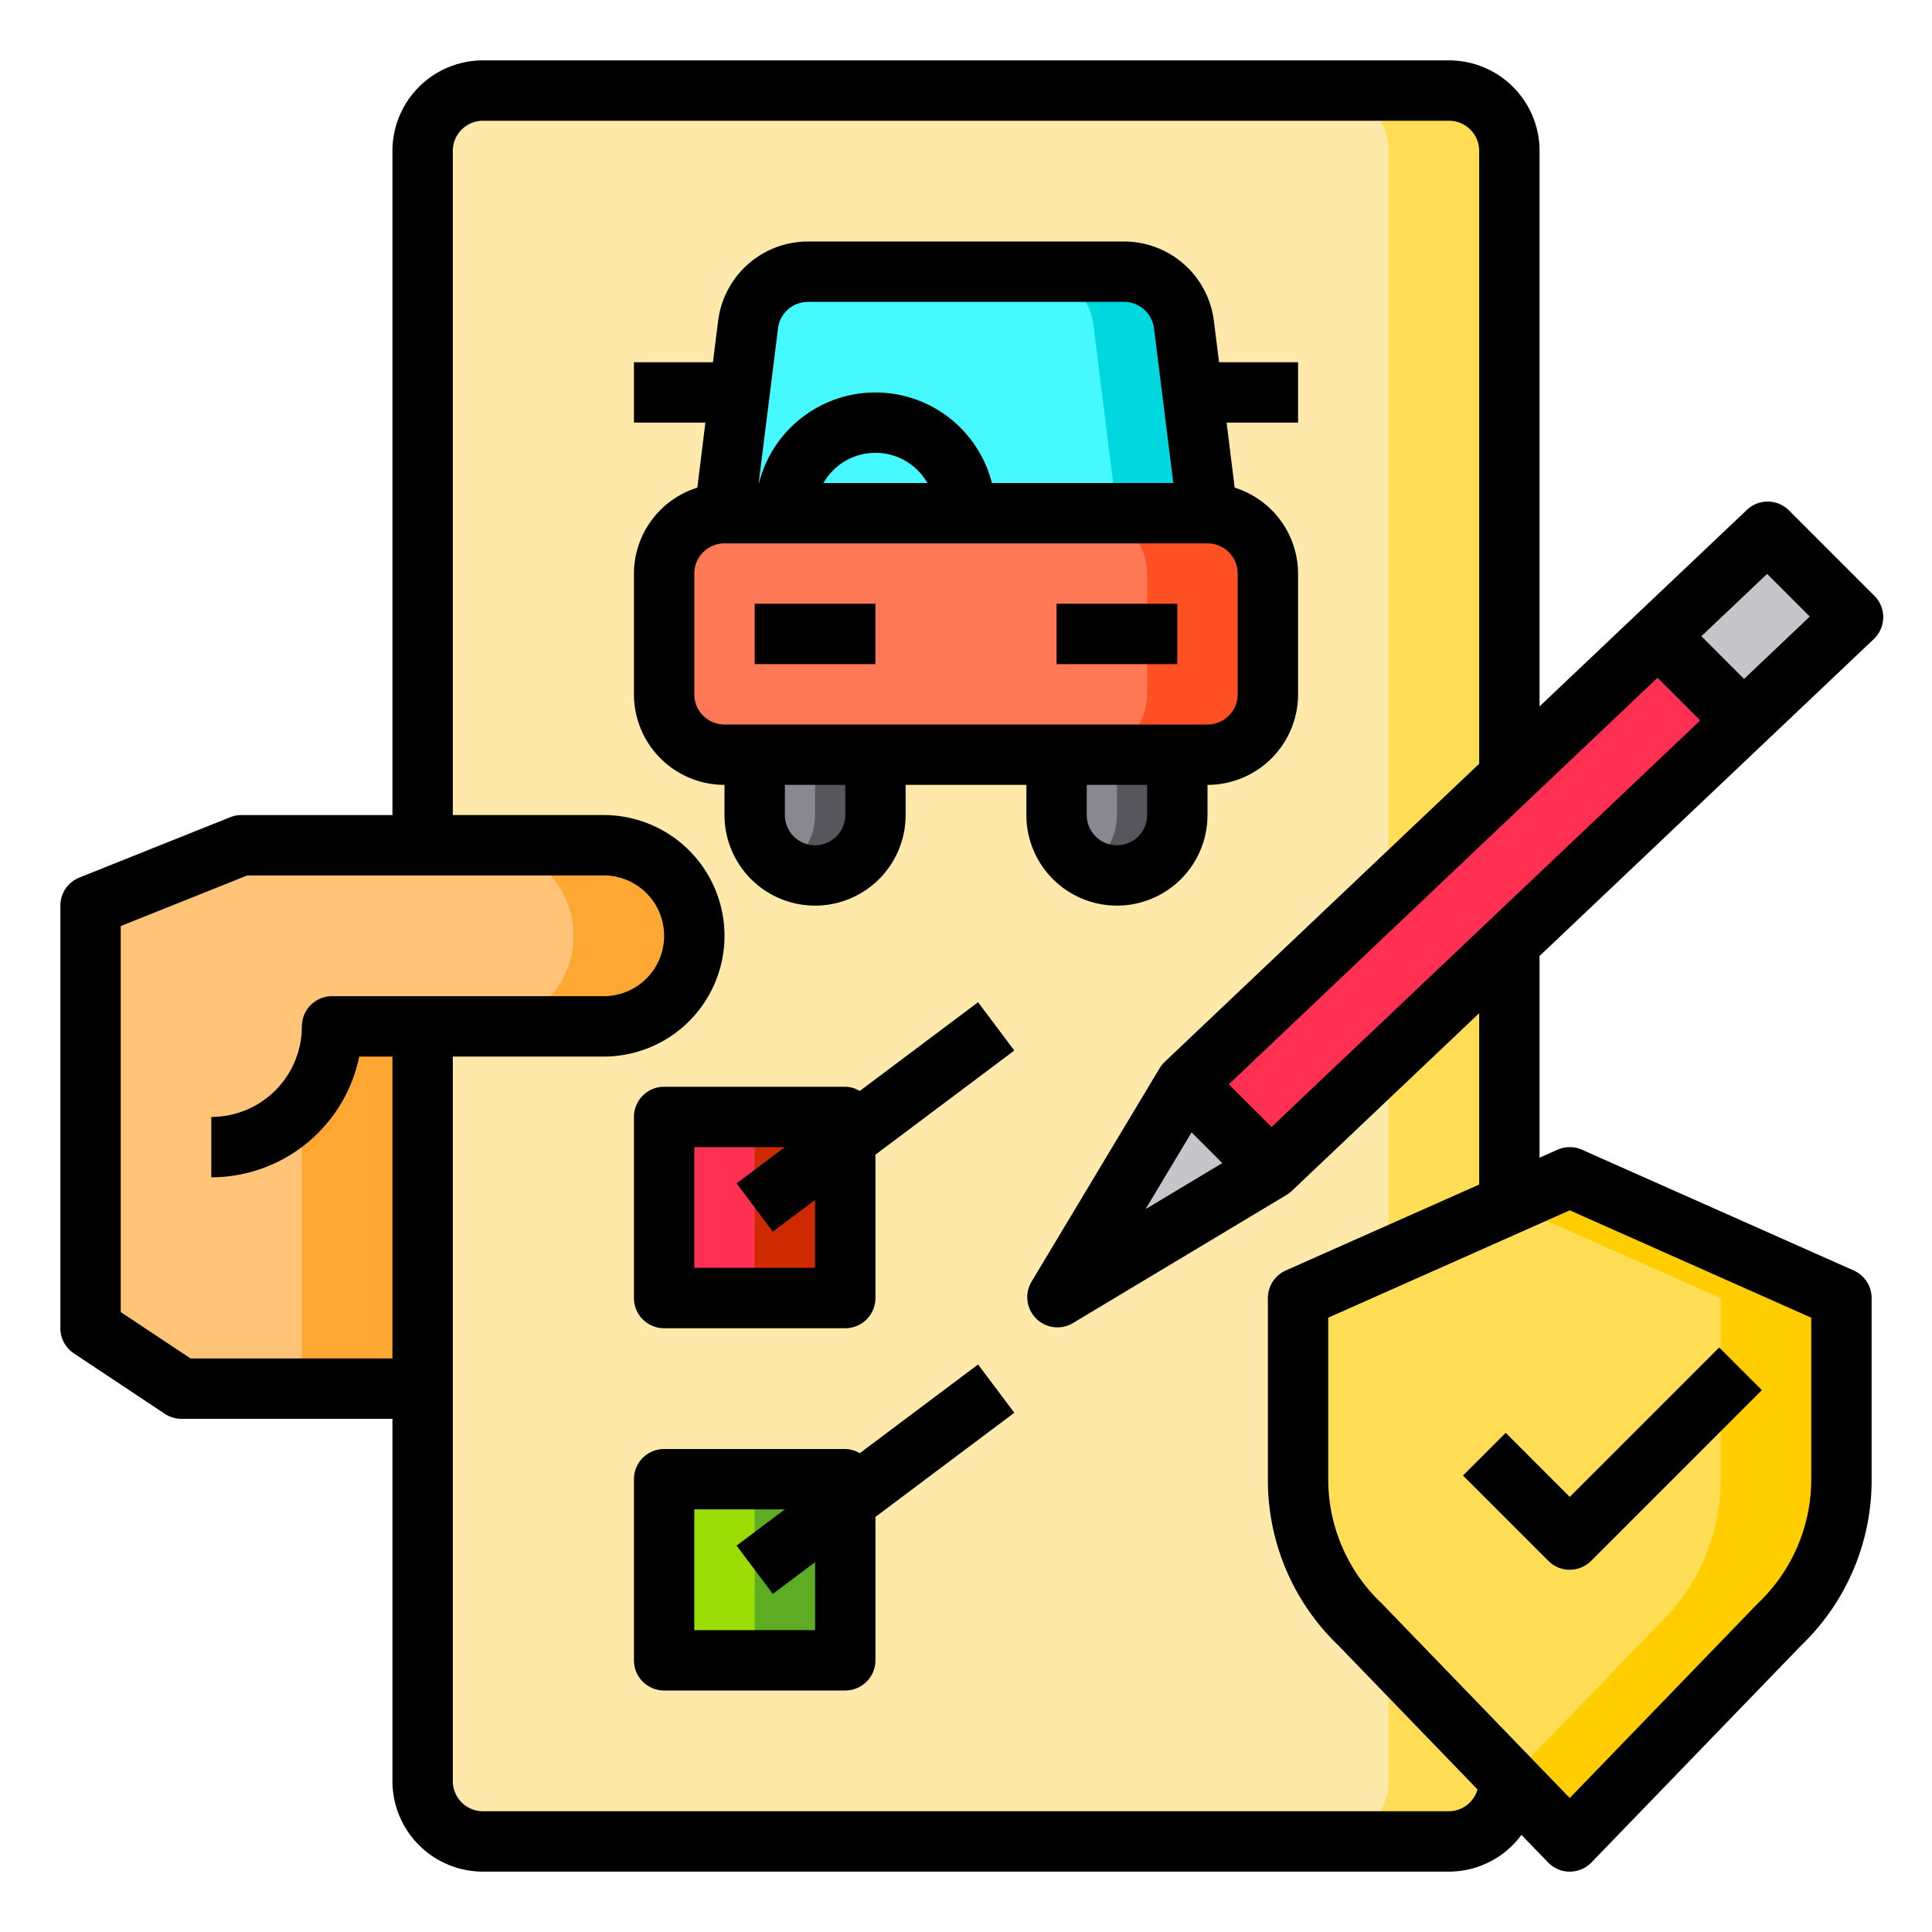 <svg height="512" viewBox="0 0 64 64" width="512" xmlns="http://www.w3.org/2000/svg"><rect fill="#fee9ab" height="58" rx="2" width="36" x="14" y="3"/><path d="m50 5v54a2.006 2.006 0 0 1 -2 2h-4a2.006 2.006 0 0 0 2-2v-54a2.006 2.006 0 0 0 -2-2h4a2.006 2.006 0 0 1 2 2z" fill="#ffde55"/><path d="m61.38 20.44-3.63 3.44-2.82-2.82 3.63-3.44z" fill="#c6c5ca"/><path d="m61 43v6a6.641 6.641 0 0 1 -2.05 4.81l-6.95 7.19-2-2.07-4.95-5.12a6.641 6.641 0 0 1 -2.05-4.81v-6l9-4z" fill="#ffde55"/><path d="m42.1 38.73-2.83-2.83 15.66-14.84 2.82 2.82z" fill="#ff3051"/><path d="m42.1 38.73-7.07 4.24 4.24-7.07z" fill="#c6c5ca"/><rect fill="#ff7956" height="8" rx="2" width="20" x="22" y="17"/><path d="m42 19v4a2.006 2.006 0 0 1 -2 2h-4a2.006 2.006 0 0 0 2-2v-4a2.006 2.006 0 0 0 -2-2h4a2.006 2.006 0 0 1 2 2z" fill="#ff5023"/><path d="m39.5 13 .5 4h-8a3 3 0 0 0 -6 0h-2l.5-4 .28-2.25a2.007 2.007 0 0 1 1.99-1.75h10.46a2.007 2.007 0 0 1 1.99 1.75z" fill="#46f8ff"/><path d="m40 17h-3l-.5-4-.28-2.25a2.007 2.007 0 0 0 -1.99-1.75h3a2.007 2.007 0 0 1 1.99 1.75l.28 2.25z" fill="#00d7df"/><path d="m39 25v2a2.006 2.006 0 0 1 -2 2 2.015 2.015 0 0 1 -2-2v-2z" fill="#898890"/><path d="m32 17h-6a3 3 0 0 1 6 0z" fill="#46f8ff"/><path d="m29 25v2a2.006 2.006 0 0 1 -2 2 2.015 2.015 0 0 1 -2-2v-2z" fill="#898890"/><path d="m39 25v2a2 2 0 0 1 -3 1.73 2 2 0 0 0 1-1.73v-2z" fill="#57565c"/><path d="m29 25v2a2 2 0 0 1 -3 1.73 2 2 0 0 0 1-1.73v-2z" fill="#57565c"/><path d="m22 49h6v6h-6z" fill="#9cdd05"/><path d="m25 49h3v6h-3z" fill="#5eac24"/><path d="m22 37h6v6h-6z" fill="#ff3051"/><path d="m25 37h3v6h-3z" fill="#cd2a00"/><path d="m23 31a3 3 0 0 1 -3 3h-6v12h-7.99l-3.01-2v-14l5-2h12a3 3 0 0 1 3 3z" fill="#ffc477"/><path d="m10 34h4v12h-4z" fill="#ffa733"/><path d="m23 31a3 3 0 0 1 -3 3h-4a3 3 0 0 0 0-6h4a3 3 0 0 1 3 3z" fill="#ffa733"/><path d="m61 43v6a6.641 6.641 0 0 1 -2.05 4.81l-5.02 5.19-1.93 2-1.72-1.78-.28-.29 4.95-5.12a6.641 6.641 0 0 0 2.05-4.81v-6l-7-3.11 2-.89z" fill="#ffcd00"/><path d="m25 20h4v2h-4z"/><path d="m35 20h4v2h-4z"/><path d="m37 30a3 3 0 0 0 3-3v-1a3 3 0 0 0 3-3v-4a2.993 2.993 0 0 0 -2.1-2.846l-.267-2.154h2.367v-2h-2.617l-.172-1.372a3 3 0 0 0 -2.977-2.628h-10.468a3 3 0 0 0 -2.977 2.628l-.172 1.372h-2.617v2h2.367l-.267 2.154a2.993 2.993 0 0 0 -2.1 2.846v4a3 3 0 0 0 3 3v1a3 3 0 0 0 6 0v-1h4v1a3 3 0 0 0 3 3zm1-3a1 1 0 0 1 -2 0v-1h2zm-11.234-17h10.468a1 1 0 0 1 .993.876l.64 5.124h-6.009a3.981 3.981 0 0 0 -7.716 0h-.009l.64-5.124a1 1 0 0 1 .993-.876zm3.956 6h-3.444a1.983 1.983 0 0 1 3.444 0zm-7.722 7v-4a1 1 0 0 1 1-1h16a1 1 0 0 1 1 1v4a1 1 0 0 1 -1 1h-16a1 1 0 0 1 -1-1zm5 4a1 1 0 0 1 -2 0v-1h2z"/><path d="m28.48 36.14a.971.971 0 0 0 -.48-.14h-6a1 1 0 0 0 -1 1v6a1 1 0 0 0 1 1h6a1 1 0 0 0 1-1v-4.75l4.6-3.45-1.2-1.6zm-1.48 5.86h-4v-4h3l-1.6 1.2 1.2 1.6 1.4-1.05z"/><path d="m32.4 45.2-3.92 2.94a.971.971 0 0 0 -.48-.14h-6a1 1 0 0 0 -1 1v6a1 1 0 0 0 1 1h6a1 1 0 0 0 1-1v-4.75l4.6-3.45zm-5.4 8.8h-4v-4h3l-1.6 1.2 1.2 1.6 1.4-1.05z"/><path d="m62.073 21.169a1 1 0 0 0 .019-1.432l-2.829-2.829a1 1 0 0 0 -1.395-.018l-6.868 6.51v-18.4a3 3 0 0 0 -3-3h-32a3 3 0 0 0 -3 3v22h-5a1.012 1.012 0 0 0 -.372.071l-5 2a1 1 0 0 0 -.628.929v14a1 1 0 0 0 .447.833l3.01 2a1 1 0 0 0 .553.167h6.99v12a3 3 0 0 0 3 3h32a2.989 2.989 0 0 0 2.4-1.217l.882.912a1 1 0 0 0 1.438 0l6.939-7.18a7.584 7.584 0 0 0 2.341-5.515v-6a1 1 0 0 0 -.594-.914l-9-4a1 1 0 0 0 -.812 0l-.594.264v-6.682zm-22.6 16.343 1.017 1.017-2.543 1.526zm2.648-.18-1.414-1.413 14.2-13.467 1.414 1.414zm16.417-18.321 1.414 1.414-2.178 2.065-1.414-1.414zm-52.226 25.989-2.312-1.536v-12.787l4.192-1.677h11.808a2 2 0 0 1 0 4h-9a1 1 0 0 0 -1 1 3 3 0 0 1 -3 3v2a5.008 5.008 0 0 0 4.9-4h1.1v10zm45.688-4.906 8 3.556v5.35a5.66 5.66 0 0 1 -1.769 4.113l-6.231 6.448-6.231-6.448-.012-.012a5.648 5.648 0 0 1 -1.757-4.101v-5.35zm-3-.855-6.406 2.847a1 1 0 0 0 -.594.914v6a7.58 7.58 0 0 0 2.336 5.508l4.608 4.769a.989.989 0 0 1 -.944.723h-32a1 1 0 0 1 -1-1v-24h5a4 4 0 0 0 0-8h-5v-22a1 1 0 0 1 1-1h32a1 1 0 0 1 1 1v20.3l-10.416 9.874a.956.956 0 0 0 -.169.211l-4.243 7.071a1 1 0 0 0 1.372 1.372l7.071-4.243a.967.967 0 0 0 .174-.131l6.211-5.89z"/><path d="m52 52a1 1 0 0 0 .707-.293l5.657-5.657-1.414-1.414-4.95 4.95-2.122-2.122-1.414 1.414 2.829 2.829a1 1 0 0 0 .707.293z"/></svg>